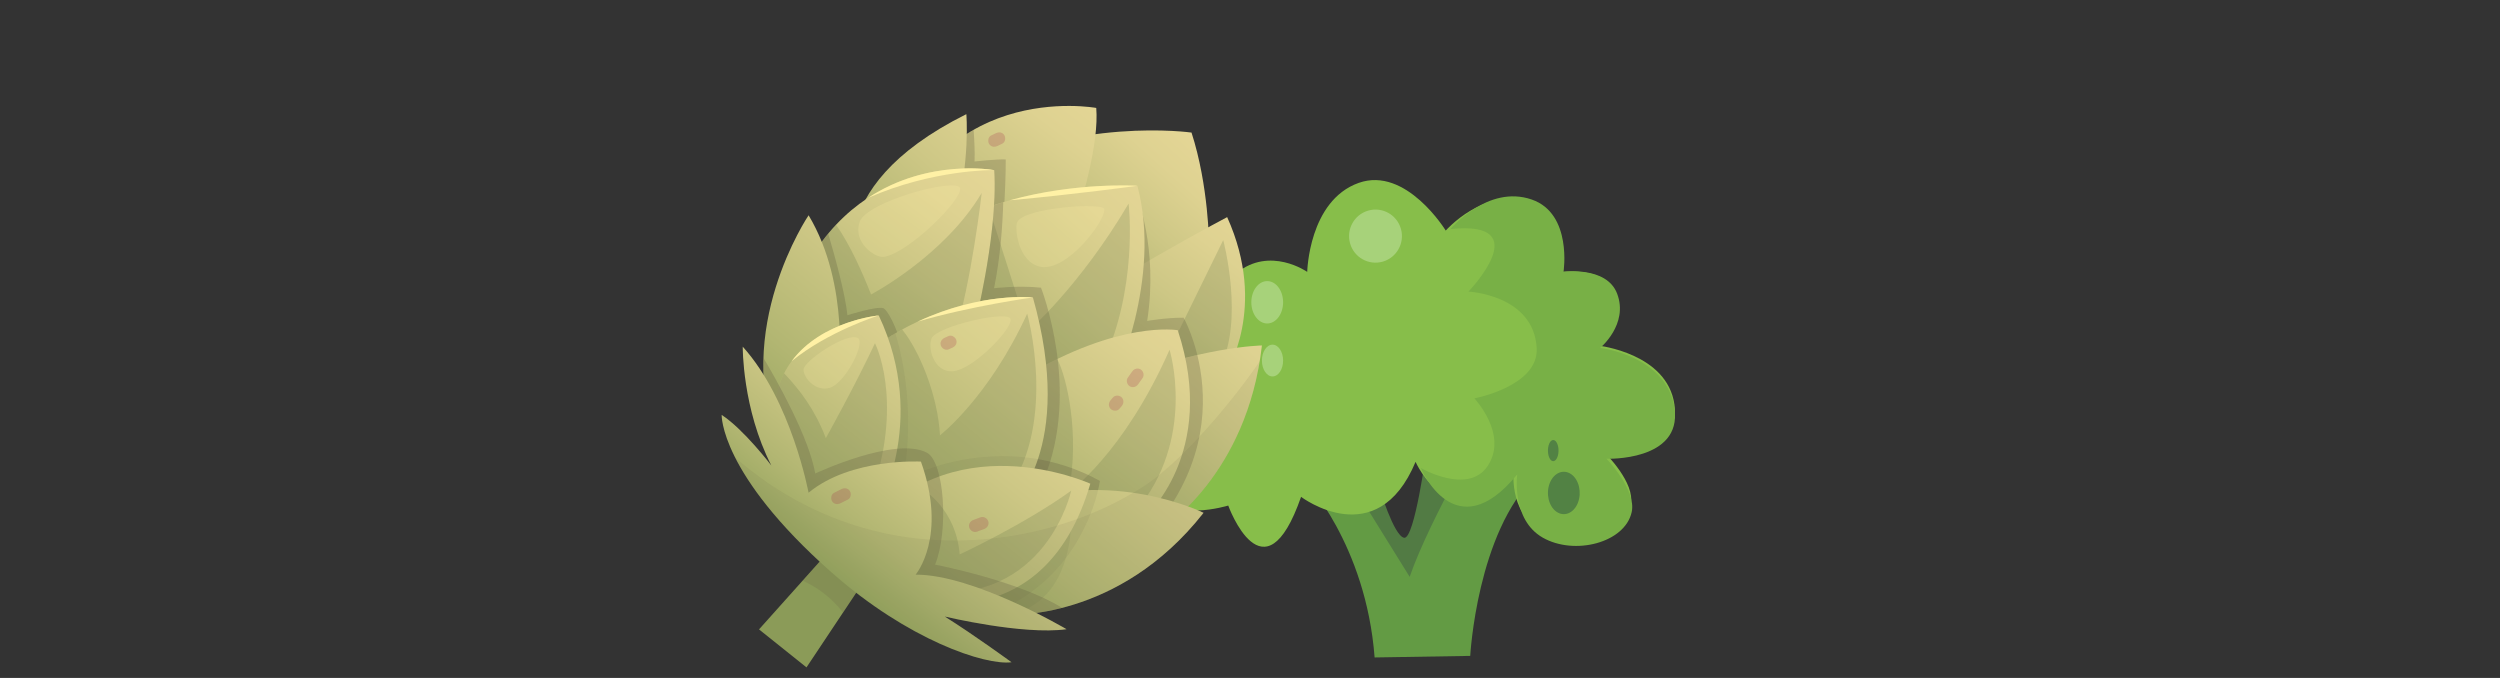 <svg width="236" height="64" viewBox="0 0 236 64" fill="none" xmlns="http://www.w3.org/2000/svg">
<rect x="0" y="0" width="236" height="64" fill="#333333" stroke="none"/>
<path d="M130.178 45.942C130.178 45.942 131.575 50.62 132.555 50.766C133.535 50.912 134.652 42.582 134.652 42.582L139.125 40.536L136.888 59.243L130.318 59.536L126.125 46.82L130.178 45.942Z" fill="#527B44"/>
<path d="M126.929 44.557C130.943 51.023 133.074 54.456 133.074 54.456C134.932 49.005 140.934 38.816 140.934 38.816L144.981 44.915C139.418 50.247 138.79 61.916 138.79 61.916L129.764 62.064C128.942 51.345 123.136 45.287 123.136 45.287L126.929 44.555V44.557Z" fill="#639B44"/>
<path d="M123.411 25.672C123.411 25.672 119.882 23.189 116.713 25.789C114.079 27.951 115.655 32.158 115.655 32.158C115.655 32.158 108.37 30.979 108.135 34.517C107.9 38.054 111.894 38.999 111.894 38.999C111.894 38.999 107.628 42.685 109.192 46.429C110.439 49.412 115.946 47.724 115.946 47.724C115.946 47.724 119.307 57.003 122.821 46.902C122.821 46.902 129.987 52.328 133.63 43.598C133.63 43.598 136.921 51.148 142.911 44.187C142.911 44.187 142.324 48.316 145.377 49.967C148.433 51.617 153.285 50.441 153.937 47.63C154.41 45.594 151.51 42.755 151.51 42.755C151.51 42.755 158.771 43.006 158.065 38.171C157.359 33.336 150.899 32.628 150.899 32.628C150.899 32.628 153.656 30.478 152.536 27.668C151.525 25.132 147.373 25.67 147.373 25.67C147.373 25.67 148.241 20.357 144.317 19.065C140.076 17.665 136.477 21.765 136.477 21.765C136.477 21.765 132.742 15.673 128.261 17.265C123.544 18.943 123.401 25.67 123.401 25.67L123.411 25.672Z" fill="#87BE4A"/>
<path d="M111.127 44.596C111.094 44.044 111.514 43.57 112.065 43.537C112.617 43.505 113.091 43.925 113.123 44.475C113.156 45.027 112.736 45.501 112.185 45.534C111.633 45.566 111.159 45.147 111.127 44.596Z" fill="#72AA44"/>
<path d="M138.62 27.527C138.62 27.527 144.784 27.824 145.065 32.863C145.265 36.462 139.181 37.606 139.181 37.606C139.181 37.606 142.402 41.013 140.441 43.978C138.592 46.772 134.125 44.177 134.125 44.177C134.125 44.177 137.351 51.975 143.223 44.785C143.223 44.785 142.647 49.05 145.64 50.755C148.635 52.46 153.392 51.245 154.032 48.341C154.495 46.239 151.652 43.307 151.652 43.307C151.652 43.307 158.769 43.566 158.078 38.572C157.386 33.577 151.053 32.846 151.053 32.846C151.053 32.846 153.756 30.625 152.658 27.723C151.666 25.103 147.597 25.659 147.597 25.659C147.597 25.659 148.448 20.172 144.601 18.837C140.444 17.391 136.916 21.625 136.916 21.625C145.165 20.76 138.616 27.53 138.616 27.53L138.62 27.527Z" fill="#78B046"/>
<path d="M146.304 45.587C146.696 44.614 147.607 44.252 148.336 44.774C149.066 45.297 149.338 46.511 148.946 47.484C148.554 48.457 147.643 48.819 146.914 48.297C146.184 47.774 145.912 46.56 146.304 45.587Z" fill="#528244"/>
<path d="M146.185 42.062C146.316 41.575 146.618 41.394 146.862 41.655C147.105 41.918 147.196 42.522 147.065 43.009C146.934 43.496 146.632 43.677 146.388 43.417C146.145 43.156 146.054 42.549 146.185 42.062Z" fill="#528244"/>
<path d="M119.625 30.536C120.453 30.536 121.125 29.64 121.125 28.536C121.125 27.431 120.453 26.536 119.625 26.536C118.797 26.536 118.125 27.431 118.125 28.536C118.125 29.64 118.797 30.536 119.625 30.536Z" fill="#A7D27A"/>
<path d="M120.125 35.536C120.677 35.536 121.125 34.864 121.125 34.036C121.125 33.207 120.677 32.536 120.125 32.536C119.573 32.536 119.125 33.207 119.125 34.036C119.125 34.864 119.573 35.536 120.125 35.536Z" fill="#A7D27A"/>
<path d="M130.524 24.701C131.85 24.326 132.623 22.942 132.249 21.61C131.875 20.279 130.497 19.503 129.171 19.878C127.844 20.253 127.071 21.637 127.445 22.969C127.819 24.301 129.197 25.076 130.524 24.701Z" fill="#A7D27A"/>
<g clip-path="url(#clip0_30_3526)">
<path d="M78.894 51.323L71.654 59.414L76.132 63L82.188 53.908L78.894 51.323Z" fill="#8FA15A"/>
<g style="mix-blend-mode:multiply" opacity="0.2">
<path d="M79.58 57.823L82.188 53.908L78.891 51.323L75.766 54.817C77.308 55.506 78.593 56.55 79.58 57.823Z" fill="#676143"/>
</g>
<path d="M114.131 23.052C114.131 23.052 114.11 17.552 112.479 12.515C112.479 12.515 101.498 10.944 91.082 16.55C80.666 22.157 110.908 35.76 114.131 23.052Z" fill="url(#paint0_linear_30_3526)"/>
<path d="M115.734 35.172C115.734 35.172 119.712 29.048 115.844 20.496C115.844 20.496 104.225 26.604 97.603 31.563C97.603 31.563 104.01 16.65 103.486 10.189C103.486 10.189 87.67 7.271 83.606 24.443C80.217 38.754 115.734 35.172 115.734 35.172Z" fill="url(#paint1_linear_30_3526)"/>
<g style="mix-blend-mode:multiply" opacity="0.3">
<path d="M99.976 35.318C99.847 33.435 99.543 31.742 99.228 30.39C98.662 30.785 98.117 31.176 97.603 31.559C97.603 31.559 98.087 30.436 98.773 28.674C98.489 27.715 98.269 27.156 98.269 27.156C96.079 26.923 93.84 27.208 93.84 27.208C94.992 21.531 94.942 15.052 94.942 15.052C94.161 15.007 91.998 15.242 91.998 15.242C92.038 14.318 91.967 13.047 91.909 12.251C88.45 14.226 85.163 17.854 83.604 24.439C81.805 32.039 90.976 34.592 99.974 35.316L99.976 35.318Z" fill="#676143"/>
</g>
<g style="mix-blend-mode:multiply" opacity="0.2">
<path d="M110.408 33.013L115.473 22.663C115.473 22.663 117.522 30.357 115.097 34.787C112.675 39.217 110.406 33.013 110.406 33.013L110.408 33.013Z" fill="#55693C"/>
</g>
<g style="mix-blend-mode:multiply" opacity="0.3">
<path d="M107.229 18.256C107.229 18.256 109.378 23.378 108.293 30.294C108.293 30.294 110.108 29.982 111.73 29.989C111.73 29.989 116.72 38.764 110.187 48.236C103.654 57.709 97.269 31.707 107.227 18.256L107.229 18.256Z" fill="#676143"/>
</g>
<path d="M119.125 32.611C119.125 32.611 113.167 32.713 105.162 36.044C105.162 36.044 109.721 26.388 107.371 17.54C107.371 17.54 97.927 16.931 90.13 20.891C91.611 15.115 91.223 10.776 91.223 10.776C76.867 17.925 80.993 26.492 80.993 26.492C80.993 26.492 83.549 27.181 86.114 26.615C86.225 36.437 99.828 54.408 109.779 49.828C109.779 49.828 117.73 44.833 119.125 32.609L119.125 32.611Z" fill="url(#paint2_linear_30_3526)"/>
<g style="mix-blend-mode:multiply" opacity="0.3">
<path d="M113.025 33.51C112.228 33.693 111.364 33.914 110.452 34.18C109.503 37.924 106.163 40.638 102.457 41.404C103.561 48.663 106.854 53.07 110.188 48.236C114.176 42.454 113.87 36.934 113.025 33.51Z" fill="#676143"/>
</g>
<g style="mix-blend-mode:multiply" opacity="0.2">
<path d="M103.835 34.843C107.535 27.384 106.54 19.218 106.54 19.218C101.918 27.054 97.061 31.264 97.061 31.264L93.53 20.183L88.038 34.132C88.634 35.471 89.35 36.826 90.166 38.153C94.353 39.159 101.314 39.921 103.833 34.845L103.835 34.843Z" fill="#55693C"/>
</g>
<path d="M107.979 48.919C107.979 48.919 115.053 42.837 111.178 31.172C111.178 31.172 105.699 30.199 96.693 35.578L91.713 31.942C91.713 31.942 94.247 22.486 93.855 16.063C93.855 16.063 81.832 13.806 75.695 25.875C70.394 36.303 92.238 57.944 107.977 48.919L107.979 48.919Z" fill="url(#paint3_linear_30_3526)"/>
<g style="mix-blend-mode:multiply" opacity="0.2">
<path d="M110.408 33.013C106.055 42.88 100.892 46.462 100.892 46.462C101.952 40.89 100.688 35.592 99.809 33.893C98.825 34.371 97.786 34.928 96.695 35.58L96.308 35.299L92.254 48.342C92.254 48.342 94.7 50.164 97.865 50.972C100.172 51.211 102.491 51.032 104.739 50.335C105.593 49.859 106.421 49.197 107.188 48.29C113.004 41.429 110.408 33.017 110.408 33.017L110.408 33.013Z" fill="#55693C"/>
</g>
<g style="mix-blend-mode:multiply" opacity="0.3">
<path d="M98.269 27.158C96.079 26.925 93.84 27.21 93.84 27.21C94.43 24.304 94.642 21.313 94.707 19.085C94.419 19.171 94.128 19.271 93.84 19.368C93.495 25.3 91.715 31.942 91.715 31.942L91.865 32.052C90.595 33.094 89.62 34.438 88.95 35.996C90.949 39.819 93.834 43.608 97.059 46.364C97.679 46.423 98.179 46.102 98.518 45.297C102.087 36.801 98.269 27.16 98.269 27.16L98.269 27.158Z" fill="#676143"/>
</g>
<g style="mix-blend-mode:multiply" opacity="0.3">
<path d="M101.762 50.957C103.48 48.007 103.832 45.397 103.832 45.397C95.123 40.615 86.729 44.642 86.729 44.642L85.384 44.524C87.243 35.251 84.028 29.3 83.387 29.092C82.748 28.884 79.992 29.758 79.992 29.758C79.802 27.698 78.713 23.844 78.183 22.058C77.288 23.137 76.448 24.398 75.697 25.875C71.069 34.98 87.133 52.631 101.76 50.957L101.762 50.957Z" fill="#676143"/>
</g>
<g style="mix-blend-mode:multiply" opacity="0.2">
<path d="M90.039 31.952C91.74 26.528 92.675 18.206 92.675 18.206C89.16 24.16 82.228 27.8 82.228 27.8C81.401 25.708 80.277 23.148 78.922 21.219C77.75 22.465 76.652 23.996 75.697 25.874C74.227 28.765 74.847 32.518 76.842 36.239C81.845 36.195 88.944 35.44 90.039 31.95L90.039 31.952Z" fill="#55693C"/>
</g>
<path d="M95.217 58.025C95.217 58.025 105.568 58.659 113.618 48.409C113.618 48.409 104.939 44.112 95.448 47.662C95.448 47.662 101.575 42.487 97.507 28.081C97.507 28.081 88.111 27.037 79.144 35.494C79.144 35.494 80.294 26.923 76.332 20.321C76.332 20.321 68.995 31.172 73.542 42.127C78.089 53.081 95.217 58.027 95.217 58.027L95.217 58.025Z" fill="url(#paint4_linear_30_3526)"/>
<path opacity="0.1" d="M101.127 47.814C101.127 47.814 101.825 55.787 96.279 57.736C90.734 59.685 91.118 50.454 101.127 47.814Z" fill="#55693C"/>
<g style="mix-blend-mode:multiply" opacity="0.1">
<path d="M95.448 47.66C95.448 47.66 96.955 46.385 97.979 43.344C91.711 42.258 86.729 44.642 86.729 44.642L85.384 44.524C86.219 39.032 85.378 34.203 84.518 31.467C83.429 32.098 82.315 32.842 81.197 33.722C80.737 34.745 80.115 35.679 79.328 36.528C78.649 37.09 77.968 37.653 77.289 38.215C76.209 38.891 75.062 39.347 73.85 39.596L79.798 50.042C83.985 53.472 89.01 55.747 92.158 56.962L94.894 57.353C101.185 54.322 103.136 48.461 103.661 46.262C101.146 46.231 98.337 46.581 95.45 47.662L95.448 47.66Z" fill="#676143"/>
</g>
<g style="mix-blend-mode:multiply" opacity="0.2">
<path d="M79.833 46.709C79.833 46.709 90.62 52.947 95.208 46.281C99.795 39.615 96.967 29.61 96.967 29.61C93.343 37.531 88.733 41.096 88.733 41.096C88.54 37.397 86.826 33.15 85.163 31.102C83.21 32.164 81.168 33.585 79.146 35.492C79.146 35.492 79.203 35.056 79.249 34.311C75.216 39.846 79.835 46.709 79.835 46.709L79.833 46.709Z" fill="#55693C"/>
</g>
<path d="M82.646 48.405C82.646 48.405 87.764 39.941 82.954 29.779C82.954 29.779 67.64 31.203 75.091 47.498C78.726 55.447 82.644 48.405 82.644 48.405L82.646 48.405Z" fill="url(#paint5_linear_30_3526)"/>
<g style="mix-blend-mode:multiply" opacity="0.2">
<path d="M77.96 41.36C76.919 38.635 75.489 36.792 74.021 35.241C72.668 37.878 72.472 41.768 75.091 47.498C75.436 48.249 75.78 48.865 76.126 49.368C78.468 50.32 81.122 50.196 82.478 46.004C85.232 37.501 82.596 32.399 82.596 32.399C80.829 36.199 77.96 41.36 77.96 41.36Z" fill="#55693C"/>
</g>
<path d="M86.635 56.654C86.635 56.654 98.71 60.113 102.926 45.661C102.926 45.661 89.508 39.538 81.181 50.689L86.635 56.654Z" fill="url(#paint6_linear_30_3526)"/>
<g style="mix-blend-mode:multiply" opacity="0.2">
<path d="M87.164 46.237C87.164 46.237 90.26 48.057 90.593 52.34C90.593 52.34 96.749 49.482 101.123 46.316C101.123 46.316 98.768 57.164 87.237 55.855C76.844 54.674 87.162 46.237 87.162 46.237L87.164 46.237Z" fill="#55693C"/>
</g>
<g style="mix-blend-mode:multiply" opacity="0.3">
<path d="M100.263 57.382C96.137 54.817 88.267 53.301 88.267 53.301C89.577 50.133 89.154 43.6 87.493 42.731C84.485 41.16 76.959 44.7 76.959 44.7C76.367 41.316 73.428 36.077 72.07 33.785C71.981 36.432 72.356 39.274 73.54 42.125C78.087 53.08 95.215 58.025 95.215 58.025C95.215 58.025 97.272 58.149 100.261 57.382L100.263 57.382Z" fill="#676143"/>
</g>
<path d="M78.499 54.035C85.7 60.402 92.981 62.834 95.485 62.515C95.485 62.515 91.971 59.947 89.185 58.201C89.185 58.201 96.553 59.965 100.682 59.398C100.682 59.398 91.931 54.227 86.433 54.248C86.433 54.248 89.475 50.67 86.935 43.575C86.935 43.575 80.339 43.203 76.328 46.512C76.328 46.512 74.722 37.841 70.115 32.726C70.115 32.726 70.055 38.564 72.815 43.945C72.815 43.945 70.219 40.53 68.125 39.166C68.125 39.166 67.929 44.686 78.497 54.035L78.499 54.035Z" fill="url(#paint7_linear_30_3526)"/>
<path opacity="0.2" d="M90.636 17.773C90.405 16.706 81.786 19.002 81.143 20.966C80.5 22.933 82.632 24.366 83.429 24.248C85.781 23.901 90.861 18.813 90.636 17.773Z" fill="#FFF1A5"/>
<path opacity="0.2" d="M95.406 30.14C95.273 29.221 88.4 30.796 87.942 31.946C87.503 33.048 88.361 35.494 90.311 34.981C92.26 34.469 95.535 31.027 95.406 30.142L95.406 30.14Z" fill="#FFF1A5"/>
<path opacity="0.2" d="M80.98 31.908C79.921 31.337 75.838 34.105 75.855 34.901C75.872 35.696 77.019 37.029 78.362 36.599C79.8 36.141 81.749 32.322 80.98 31.908Z" fill="#FFF1A5"/>
<path opacity="0.2" d="M104.246 19.736C104.144 19.1 96.742 19.585 96.037 20.945C95.747 21.508 96.106 24.72 98.173 25.171C100.723 25.727 104.408 20.764 104.244 19.736L104.246 19.736Z" fill="#FFF1A5"/>
<path d="M107.369 17.54C107.369 17.54 101.581 17.166 95.325 18.906C101.354 18.368 107.369 17.54 107.369 17.54Z" fill="#FFF1A5"/>
<path d="M97.507 28.079C97.507 28.079 92.668 27.541 86.62 30.363C91.684 28.874 97.507 28.079 97.507 28.079Z" fill="#FFF1A5"/>
<path d="M74.723 34.103C78.164 31.278 82.952 29.777 82.952 29.777C82.952 29.777 77.548 30.28 74.723 34.103Z" fill="#FFF1A5"/>
<path d="M93.857 16.063C93.857 16.063 87.686 14.905 81.928 18.688C88.019 15.999 93.743 16.042 93.857 16.063Z" fill="#FFF1A5"/>
<path opacity="0.2" d="M107.697 34.887C107.429 34.708 107.075 34.793 106.894 35.047C106.752 35.247 106.609 35.447 106.467 35.648C106.286 35.902 106.373 36.281 106.627 36.451C106.894 36.63 107.248 36.545 107.429 36.291C107.571 36.091 107.714 35.89 107.856 35.69C108.037 35.436 107.951 35.056 107.697 34.887Z" fill="#9E1C43"/>
<path opacity="0.2" d="M93.291 49.208C93.201 48.921 92.858 48.721 92.566 48.831C92.335 48.916 92.106 49.002 91.875 49.087C91.582 49.195 91.4 49.505 91.498 49.813C91.588 50.1 91.931 50.3 92.225 50.191C92.456 50.106 92.685 50.019 92.916 49.934C93.208 49.827 93.391 49.517 93.293 49.206L93.291 49.208Z" fill="#9E1C43"/>
<path opacity="0.2" d="M105.872 37.501C105.653 37.296 105.255 37.287 105.055 37.528C104.979 37.616 104.906 37.707 104.831 37.795C104.631 38.036 104.622 38.392 104.858 38.614C105.078 38.818 105.476 38.828 105.676 38.587C105.751 38.498 105.824 38.408 105.899 38.319C106.099 38.078 106.109 37.722 105.872 37.501Z" fill="#9E1C43"/>
<path opacity="0.2" d="M80.229 46.356C80.048 46.069 79.711 46.034 79.43 46.175C79.198 46.291 78.965 46.408 78.732 46.524C78.453 46.664 78.397 47.076 78.551 47.323C78.732 47.61 79.069 47.645 79.35 47.504C79.582 47.388 79.815 47.271 80.048 47.155C80.327 47.015 80.383 46.602 80.229 46.356Z" fill="#9E1C43"/>
<path opacity="0.2" d="M90.274 32.098C90.187 31.827 89.835 31.592 89.546 31.721C89.427 31.775 89.31 31.827 89.191 31.879C88.906 32.006 88.711 32.283 88.813 32.607C88.9 32.878 89.252 33.113 89.541 32.984C89.66 32.932 89.777 32.878 89.897 32.826C90.182 32.699 90.376 32.422 90.274 32.098Z" fill="#9E1C43"/>
<path opacity="0.2" d="M94.806 12.756C94.623 12.467 94.29 12.438 94.007 12.575C93.857 12.648 93.707 12.719 93.557 12.793C93.276 12.929 93.222 13.347 93.376 13.592C93.559 13.881 93.891 13.91 94.174 13.773C94.325 13.7 94.475 13.629 94.625 13.555C94.906 13.418 94.96 13.001 94.806 12.756Z" fill="#9E1C43"/>
<g style="mix-blend-mode:multiply" opacity="0.1">
<path d="M118.915 34.103C118.23 35.236 112.44 43.151 107.712 46.067C100.667 50.514 91.336 52.117 83.216 50.275C77.928 49.077 73.317 46.595 69.407 43.209C70.602 45.564 72.911 48.887 77.375 53.018L76.917 53.53L75.767 54.817L71.652 59.416L76.132 63.002L80.824 55.959C87.212 60.895 93.251 62.802 95.483 62.517C95.483 62.517 91.969 59.949 89.183 58.203C89.183 58.203 96.551 59.967 100.681 59.4C100.681 59.4 99.538 58.726 97.821 57.865C98.235 57.81 98.691 57.731 99.18 57.632C99.183 57.632 99.189 57.632 99.193 57.63C99.361 57.596 99.53 57.559 99.705 57.519C99.711 57.519 99.719 57.515 99.724 57.515C103.475 56.652 108.932 54.374 113.614 48.411C113.614 48.411 113.089 48.151 112.161 47.814C114.463 45.497 117.761 41.09 118.913 34.105L118.915 34.103Z" fill="#676143"/>
</g>
</g>
<defs>
<linearGradient id="paint0_linear_30_3526" x1="110.919" y1="10.8" x2="95.714" y2="27.802" gradientUnits="userSpaceOnUse">
<stop stop-color="#E5D696"/>
<stop offset="0.19" stop-color="#DED291"/>
<stop offset="0.43" stop-color="#CDC785"/>
<stop offset="0.72" stop-color="#B2B672"/>
<stop offset="1" stop-color="#8FA15A"/>
</linearGradient>
<linearGradient id="paint1_linear_30_3526" x1="110.338" y1="14.03" x2="94.841" y2="34.563" gradientUnits="userSpaceOnUse">
<stop stop-color="#E5D696"/>
<stop offset="0.19" stop-color="#DED291"/>
<stop offset="0.43" stop-color="#CDC785"/>
<stop offset="0.72" stop-color="#B2B672"/>
<stop offset="1" stop-color="#8FA15A"/>
</linearGradient>
<linearGradient id="paint2_linear_30_3526" x1="110.086" y1="18.325" x2="90.372" y2="40.454" gradientUnits="userSpaceOnUse">
<stop stop-color="#E5D696"/>
<stop offset="0.19" stop-color="#DED291"/>
<stop offset="0.43" stop-color="#CDC785"/>
<stop offset="0.72" stop-color="#B2B672"/>
<stop offset="1" stop-color="#8FA15A"/>
</linearGradient>
<linearGradient id="paint3_linear_30_3526" x1="102.751" y1="22.598" x2="85.863" y2="45.283" gradientUnits="userSpaceOnUse">
<stop stop-color="#E5D696"/>
<stop offset="0.19" stop-color="#DED291"/>
<stop offset="0.43" stop-color="#CDC785"/>
<stop offset="0.72" stop-color="#B2B672"/>
<stop offset="1" stop-color="#8FA15A"/>
</linearGradient>
<linearGradient id="paint4_linear_30_3526" x1="103.615" y1="23.795" x2="80.969" y2="51.486" gradientUnits="userSpaceOnUse">
<stop stop-color="#E5D696"/>
<stop offset="0.19" stop-color="#DED291"/>
<stop offset="0.43" stop-color="#CDC785"/>
<stop offset="0.72" stop-color="#B2B672"/>
<stop offset="1" stop-color="#8FA15A"/>
</linearGradient>
<linearGradient id="paint5_linear_30_3526" x1="90.057" y1="27.065" x2="71.844" y2="49.865" gradientUnits="userSpaceOnUse">
<stop stop-color="#E5D696"/>
<stop offset="0.19" stop-color="#DED291"/>
<stop offset="0.43" stop-color="#CDC785"/>
<stop offset="0.72" stop-color="#B2B672"/>
<stop offset="1" stop-color="#8FA15A"/>
</linearGradient>
<linearGradient id="paint6_linear_30_3526" x1="103.564" y1="35.013" x2="83.751" y2="59.817" gradientUnits="userSpaceOnUse">
<stop stop-color="#E5D696"/>
<stop offset="0.19" stop-color="#DED291"/>
<stop offset="0.43" stop-color="#CDC785"/>
<stop offset="0.72" stop-color="#B2B672"/>
<stop offset="1" stop-color="#8FA15A"/>
</linearGradient>
<linearGradient id="paint7_linear_30_3526" x1="92.765" y1="36.701" x2="78.02" y2="55.427" gradientUnits="userSpaceOnUse">
<stop stop-color="#E5D696"/>
<stop offset="0.19" stop-color="#DED291"/>
<stop offset="0.43" stop-color="#CDC785"/>
<stop offset="0.72" stop-color="#B2B672"/>
<stop offset="1" stop-color="#8FA15A"/>
</linearGradient>
<clipPath id="clip0_30_3526">
<rect width="51" height="53" fill="white" transform="translate(68.125 10)"/>
</clipPath>
</defs>
</svg>
